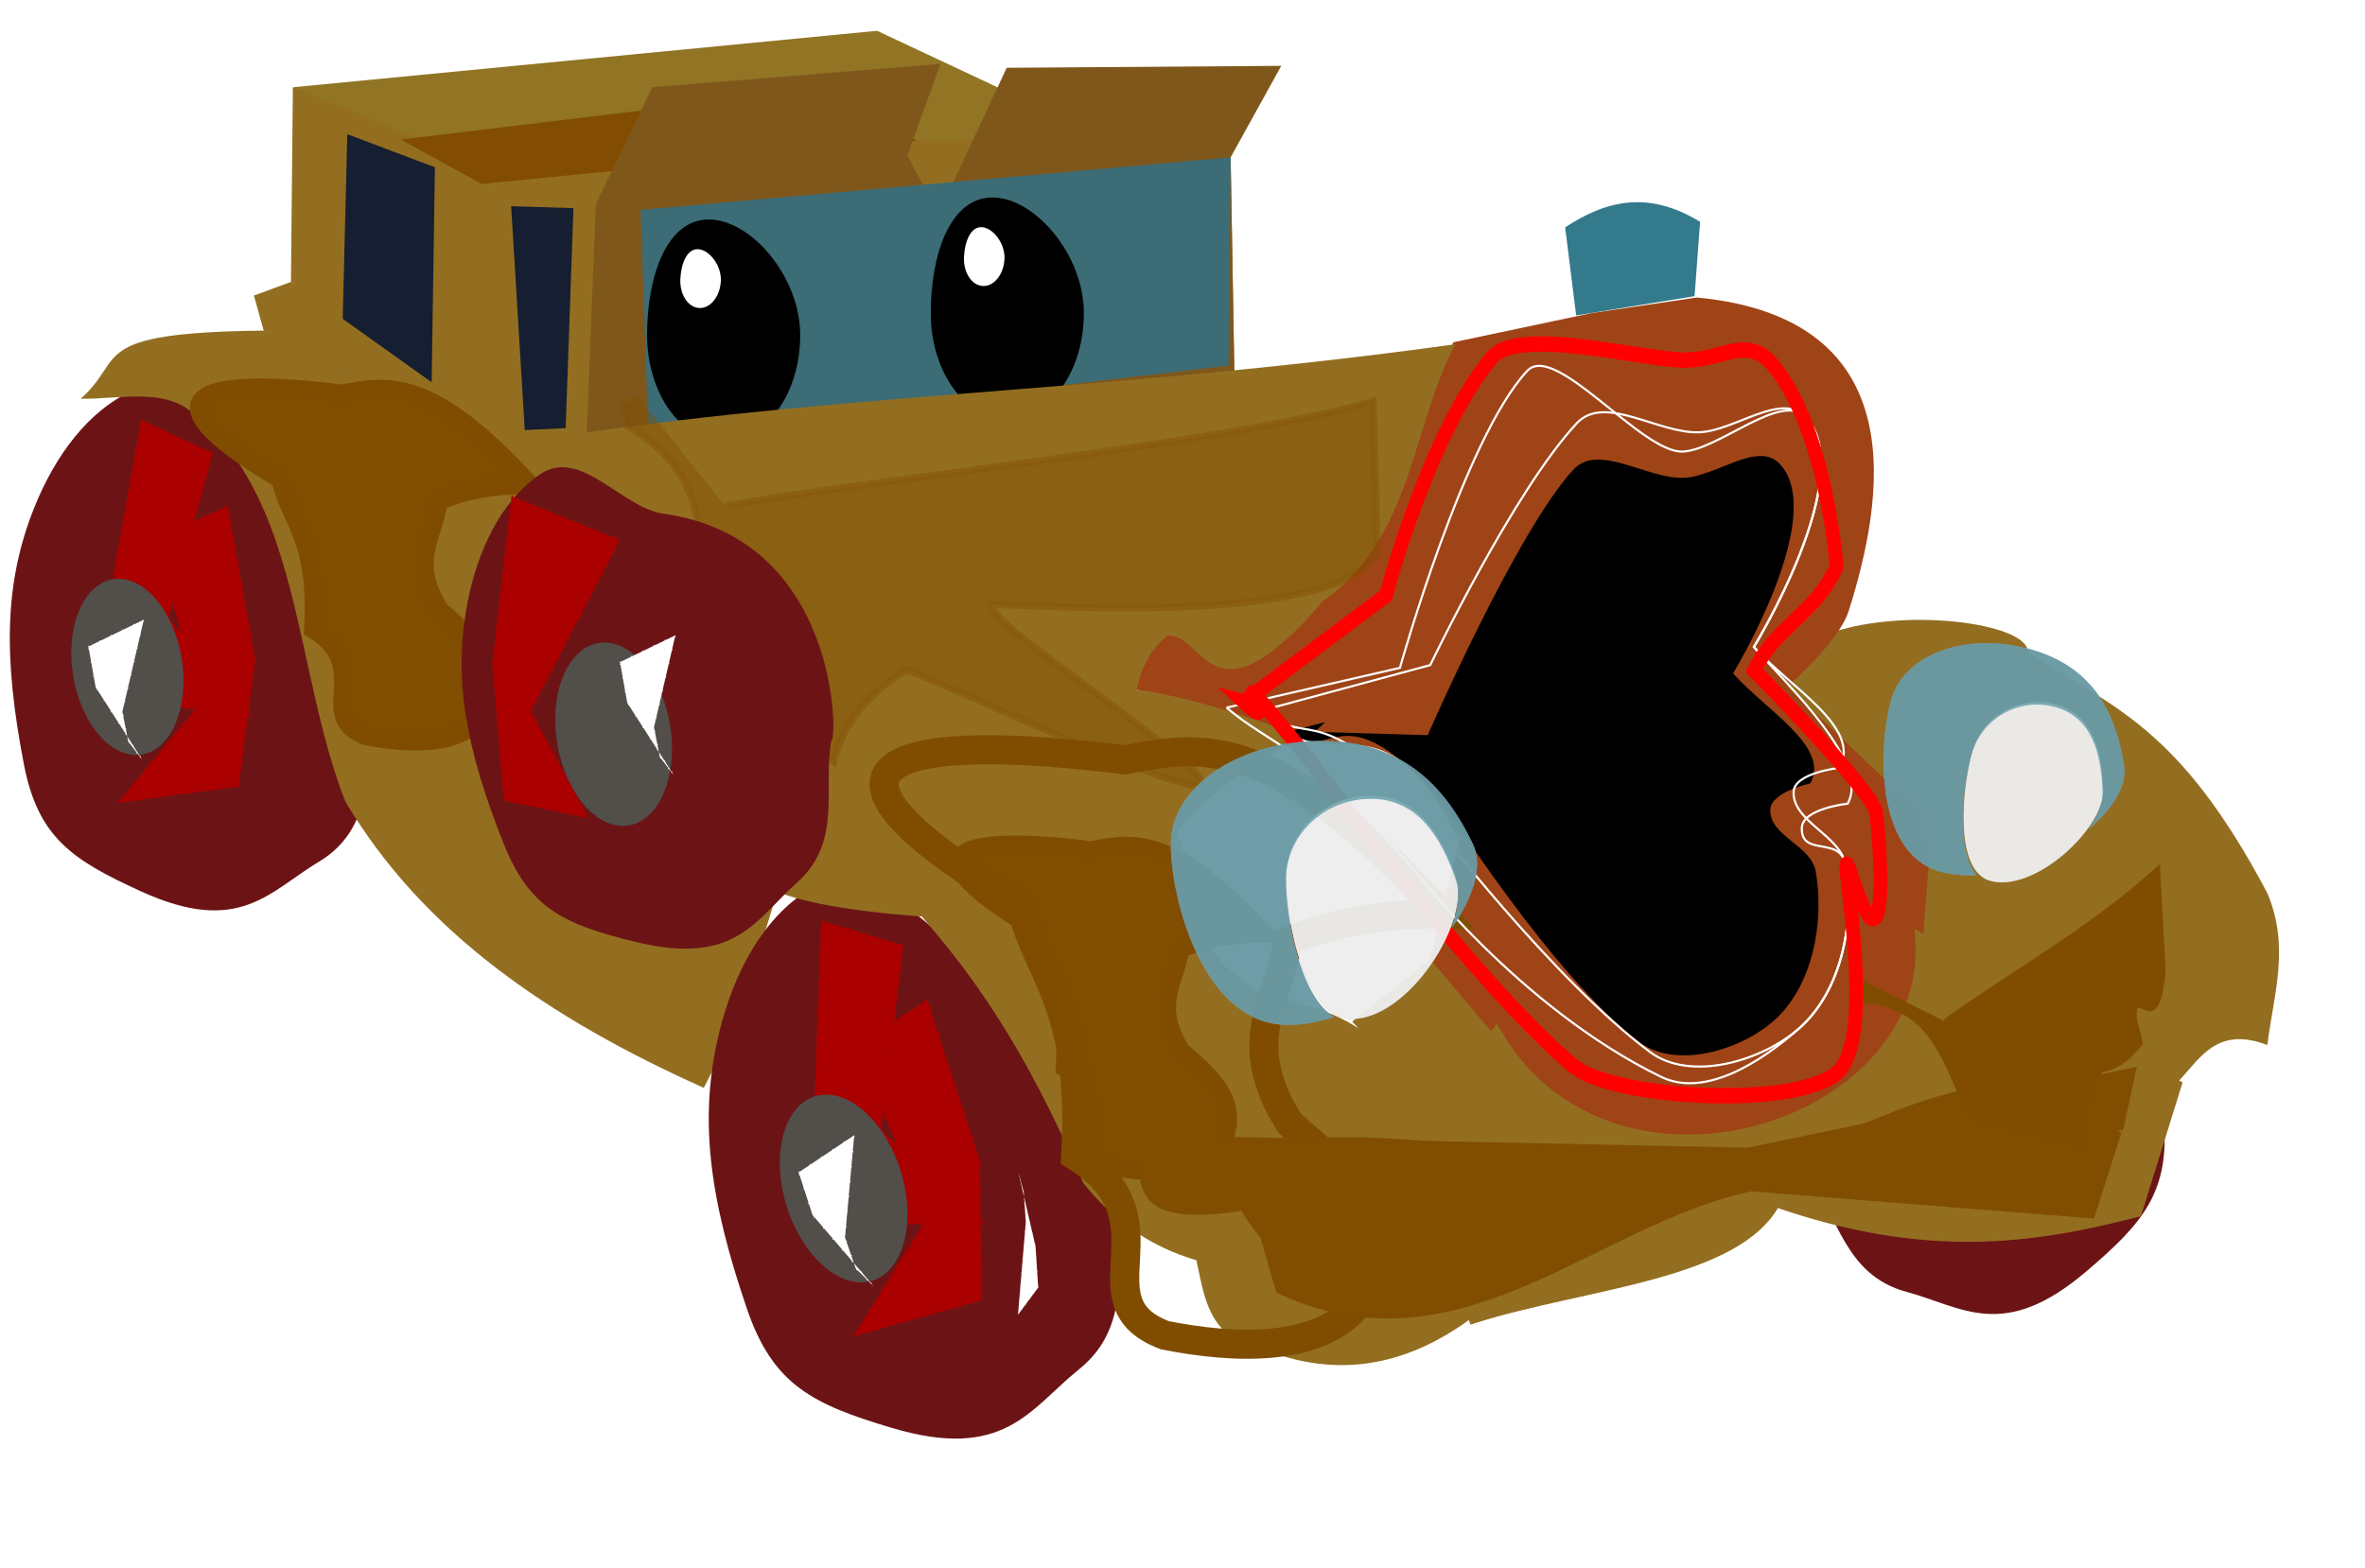 <?xml version="1.0" encoding="UTF-8" standalone="no"?>
<!-- Created with Inkscape (http://www.inkscape.org/) -->

<svg
   xmlns:dc="http://purl.org/dc/elements/1.1/"
   xmlns:cc="http://creativecommons.org/ns#"
   xmlns:rdf="http://www.w3.org/1999/02/22-rdf-syntax-ns#"
   xmlns:svg="http://www.w3.org/2000/svg"
   xmlns="http://www.w3.org/2000/svg"
   xmlns:sodipodi="http://sodipodi.sourceforge.net/DTD/sodipodi-0.dtd"
   xmlns:inkscape="http://www.inkscape.org/namespaces/inkscape"
   width="324.612mm"
   height="215.279mm"
   viewBox="0 0 324.612 215.279"
   version="1.1"
   id="svg8"
   sodipodi:docname="Isotta.svg"
   inkscape:version="0.92.1 15371">
  <defs
     id="defs2">
    <marker
       inkscape:isstock="true"
       style="overflow:visible"
       id="marker12606"
       refX="0"
       refY="0"
       orient="auto"
       inkscape:stockid="Arrow1Lstart">
      <path
         transform="matrix(0.8,0,0,0.8,10,0)"
         style="fill:#000000;fill-opacity:1;fill-rule:evenodd;stroke:#000000;stroke-width:1pt;stroke-opacity:1"
         d="M 0,0 5,-5 -12.5,0 5,5 Z"
         id="path12604"
         inkscape:connector-curvature="0" />
    </marker>
    <marker
       inkscape:stockid="Arrow1Lstart"
       orient="auto"
       refY="0"
       refX="0"
       id="marker12210"
       style="overflow:visible"
       inkscape:isstock="true"
       inkscape:collect="always">
      <path
         id="path12208"
         d="M 0,0 5,-5 -12.5,0 5,5 Z"
         style="fill:#000000;fill-opacity:1;fill-rule:evenodd;stroke:none;stroke-width:1pt;stroke-opacity:1"
         transform="matrix(0.8,0,0,0.8,10,0)"
         inkscape:connector-curvature="0" />
    </marker>
    <marker
       inkscape:stockid="Arrow1Lstart"
       orient="auto"
       refY="0"
       refX="0"
       id="marker12170"
       style="overflow:visible"
       inkscape:isstock="true">
      <path
         id="path12168"
         d="M 0,0 5,-5 -12.5,0 5,5 Z"
         style="fill:#480208;fill-opacity:1;fill-rule:evenodd;stroke:none;stroke-width:1pt;stroke-opacity:1"
         transform="matrix(0.8,0,0,0.8,10,0)"
         inkscape:connector-curvature="0" />
    </marker>
    <marker
       inkscape:stockid="Arrow1Lstart"
       orient="auto"
       refY="0"
       refX="0"
       id="marker12136"
       style="overflow:visible"
       inkscape:isstock="true">
      <path
         id="path12134"
         d="M 0,0 5,-5 -12.5,0 5,5 Z"
         style="fill:#480208;fill-opacity:1;fill-rule:evenodd;stroke:none;stroke-width:1pt;stroke-opacity:1"
         transform="matrix(0.8,0,0,0.8,10,0)"
         inkscape:connector-curvature="0" />
    </marker>
    <marker
       inkscape:stockid="Arrow1Lstart"
       orient="auto"
       refY="0"
       refX="0"
       id="marker12108"
       style="overflow:visible"
       inkscape:isstock="true">
      <path
         id="path12106"
         d="M 0,0 5,-5 -12.5,0 5,5 Z"
         style="fill:#480208;fill-opacity:1;fill-rule:evenodd;stroke:none;stroke-width:1pt;stroke-opacity:1"
         transform="matrix(0.8,0,0,0.8,10,0)"
         inkscape:connector-curvature="0" />
    </marker>
    <marker
       inkscape:stockid="Arrow1Lstart"
       orient="auto"
       refY="0"
       refX="0"
       id="marker12086"
       style="overflow:visible"
       inkscape:isstock="true">
      <path
         id="path12084"
         d="M 0,0 5,-5 -12.5,0 5,5 Z"
         style="fill:#480208;fill-opacity:1;fill-rule:evenodd;stroke:none;stroke-width:1pt;stroke-opacity:1"
         transform="matrix(0.8,0,0,0.8,10,0)"
         inkscape:connector-curvature="0" />
    </marker>
    <marker
       inkscape:stockid="Arrow1Lstart"
       orient="auto"
       refY="0"
       refX="0"
       id="Arrow1Lstart"
       style="overflow:visible"
       inkscape:isstock="true">
      <path
         id="path11808"
         d="M 0,0 5,-5 -12.5,0 5,5 Z"
         style="fill:#480208;fill-opacity:1;fill-rule:evenodd;stroke:none;stroke-width:1pt;stroke-opacity:1"
         transform="matrix(0.8,0,0,0.8,10,0)"
         inkscape:connector-curvature="0" />
    </marker>
    <filter
       inkscape:collect="always"
       style="color-interpolation-filters:sRGB"
       id="filter918"
       x="-0.087"
       width="1.173"
       y="-0.128"
       height="1.255">
      <feGaussianBlur
         inkscape:collect="always"
         stdDeviation="2.732"
         id="feGaussianBlur920" />
    </filter>
    <filter
       inkscape:collect="always"
       style="color-interpolation-filters:sRGB"
       id="filter940"
       x="-0.088"
       width="1.177"
       y="-0.078"
       height="1.156">
      <feGaussianBlur
         inkscape:collect="always"
         stdDeviation="2.818"
         id="feGaussianBlur942" />
    </filter>
    <filter
       inkscape:collect="always"
       style="color-interpolation-filters:sRGB"
       id="filter11733"
       x="-0.208"
       width="1.417"
       y="-0.235"
       height="1.469">
      <feGaussianBlur
         inkscape:collect="always"
         stdDeviation="7.853"
         id="feGaussianBlur11735" />
    </filter>
    <filter
       inkscape:collect="always"
       style="color-interpolation-filters:sRGB"
       id="filter11753"
       x="-0.247"
       width="1.493"
       y="-0.329"
       height="1.658">
      <feGaussianBlur
         inkscape:collect="always"
         stdDeviation="6.841"
         id="feGaussianBlur11755" />
    </filter>
    <filter
       inkscape:collect="always"
       style="color-interpolation-filters:sRGB"
       id="filter13850"
       x="-0.683"
       width="2.365"
       y="-0.316"
       height="1.632">
      <feGaussianBlur
         inkscape:collect="always"
         stdDeviation="5.375"
         id="feGaussianBlur13852" />
    </filter>
    <filter
       inkscape:collect="always"
       style="color-interpolation-filters:sRGB"
       id="filter13913"
       x="-0.068"
       width="1.136"
       y="-0.461"
       height="1.921">
      <feGaussianBlur
         inkscape:collect="always"
         stdDeviation="3.903"
         id="feGaussianBlur13915" />
    </filter>
    <filter
       inkscape:collect="always"
       style="color-interpolation-filters:sRGB"
       id="filter13933"
       x="-0.044"
       width="1.088"
       y="-0.238"
       height="1.475">
      <feGaussianBlur
         inkscape:collect="always"
         stdDeviation="2.171"
         id="feGaussianBlur13935" />
    </filter>
    <filter
       inkscape:collect="always"
       style="color-interpolation-filters:sRGB"
       id="filter14079"
       x="-0.066"
       width="1.132"
       y="-0.058"
       height="1.116">
      <feGaussianBlur
         inkscape:collect="always"
         stdDeviation="2.102"
         id="feGaussianBlur14081" />
    </filter>
    <filter
       inkscape:collect="always"
       style="color-interpolation-filters:sRGB"
       id="filter14111"
       x="-0.085"
       width="1.17"
       y="-0.075"
       height="1.15">
      <feGaussianBlur
         inkscape:collect="always"
         stdDeviation="2.709"
         id="feGaussianBlur14113" />
    </filter>
    <filter
       inkscape:collect="always"
       style="color-interpolation-filters:sRGB"
       id="filter14529"
       x="-0.136"
       width="1.273"
       y="-0.715"
       height="2.43">
      <feGaussianBlur
         inkscape:collect="always"
         stdDeviation="3.982"
         id="feGaussianBlur14531" />
    </filter>
  </defs>
  <sodipodi:namedview
     id="base"
     pagecolor="#ffffff"
     bordercolor="#666666"
     borderopacity="1.0"
     inkscape:pageopacity="0.0"
     inkscape:pageshadow="2"
     inkscape:zoom="0.3398256"
     inkscape:cx="613.43948"
     inkscape:cy="406.82633"
     inkscape:document-units="mm"
     inkscape:current-layer="layer1"
     showgrid="false"
     inkscape:snap-global="false"
     inkscape:window-width="1301"
     inkscape:window-height="744"
     inkscape:window-x="65"
     inkscape:window-y="24"
     inkscape:window-maximized="1"
     inkscape:lockguides="true"
     fit-margin-top="0"
     fit-margin-left="0"
     fit-margin-right="0"
     fit-margin-bottom="0"
     showborder="false" />
  <g
     inkscape:label="Layer 1"
     inkscape:groupmode="layer"
     id="layer1"
     transform="translate(312.579,-89.13)"
     sodipodi:insensitive="true">
    <g
       id="g15142"
       transform="translate(-22.483,-276.827)">
      <path
         style="fill:#936e20;fill-opacity:1;stroke:none;stroke-width:2;stroke-linecap:butt;stroke-linejoin:miter;stroke-miterlimit:4;stroke-dasharray:none;stroke-opacity:1"
         d="m -250.164,404.664 0.267,-26.727 29.4,9.354 -0.267,42.763 z"
         id="path10991"
         inkscape:connector-curvature="0" />
      <path
         style="fill:#917424;fill-opacity:1;stroke:none;stroke-width:2;stroke-linecap:butt;stroke-linejoin:miter;stroke-miterlimit:4;stroke-dasharray:none;stroke-opacity:1"
         d="m -249.897,377.937 v 0 l 80.181,-7.751 30.201,14.165 -80.983,5.586 z"
         id="path10993"
         inkscape:connector-curvature="0"
         sodipodi:nodetypes="cccccc" />
      <path
         style="fill:#936e20;fill-opacity:1;stroke:none;stroke-width:2;stroke-linecap:butt;stroke-linejoin:miter;stroke-miterlimit:4;stroke-dasharray:none;stroke-opacity:1"
         d="m -220.875,387.291 -0.267,42.763 100.493,-11.493 -0.535,-31.003 c -32.869,-4.423 -66.346,-1.554 -99.692,-0.267 z"
         id="path10995"
         inkscape:connector-curvature="0"
         sodipodi:nodetypes="ccccc" />
      <path
         inkscape:connector-curvature="0"
         id="path14495"
         d="m -234.663,385.199 10.691,5.88 59.334,-5.88 -8.018,-7.484 z"
         style="fill:#824d03;fill-opacity:1;stroke:#824d03;stroke-width:0.265px;stroke-linecap:butt;stroke-linejoin:miter;stroke-opacity:1;filter:url(#filter14529)" />
      <path
         style="fill:#7f571b;fill-opacity:1;stroke:none;stroke-width:2;stroke-linecap:butt;stroke-linejoin:miter;stroke-miterlimit:4;stroke-dasharray:none;stroke-opacity:1"
         d="m -209.65,427.649 1.336,-33.676 7.751,-16.036 39.556,-3.207 -4.544,12.562 2.405,4.544 3.742,-0.535 7.484,-16.036 37.685,-0.267 -6.949,12.562 0.535,31.003 z"
         id="path10997"
         inkscape:connector-curvature="0" />
      <path
         style="fill:#3c6c76;fill-opacity:1;stroke:none;stroke-width:2;stroke-linecap:butt;stroke-linejoin:miter;stroke-miterlimit:4;stroke-dasharray:none;stroke-opacity:1"
         d="m -202.166,394.775 80.983,-7.216 -0.267,28.598 -79.646,9.354 z"
         id="path10999"
         inkscape:connector-curvature="0" />
      <g
         id="g13977"
         transform="matrix(1.168,0,0,1.168,-18.974,-61.705)">
        <path
           sodipodi:nodetypes="sssss"
           inkscape:connector-curvature="0"
           id="path13973"
           d="m -138.088,405.545 c 0,6.885 -4.028,12.466 -8.997,12.466 -4.969,0 -8.997,-5.581 -8.997,-12.466 0,-6.885 2.273,-13.594 7.241,-13.594 4.969,0 10.752,6.709 10.752,13.594 z"
           style="opacity:1;fill:#000000;fill-opacity:1;stroke:none;stroke-width:2;stroke-miterlimit:4;stroke-dasharray:none;stroke-opacity:1" />
        <path
           style="opacity:1;fill:#ffffff;fill-opacity:1;stroke:none;stroke-width:2;stroke-miterlimit:4;stroke-dasharray:none;stroke-opacity:1"
           d="m -147.415,399.176 c -0.089,1.821 -1.227,3.245 -2.541,3.18 -1.314,-0.065 -2.307,-1.593 -2.218,-3.414 0.089,-1.821 0.777,-3.566 2.092,-3.501 1.314,0.065 2.757,1.914 2.667,3.735 z"
           id="path13975"
           inkscape:connector-curvature="0"
           sodipodi:nodetypes="sssss" />
      </g>
      <path
         sodipodi:nodetypes="cssssssc"
         inkscape:connector-curvature="0"
         id="path11015"
         d="m -237.672,465.158 c -2.457,6.511 -1.106,14.593 -8.632,19.101 -6.859,4.108 -10.93,10.257 -24.491,4.058 -9.428,-4.31 -14.089,-7.411 -16.02,-17.415 -2.821,-14.617 -2.733,-24.912 1.439,-35.298 2.797,-6.962 7.358,-13.34 13.687,-16.108 6.456,-2.823 12.549,4.265 16.397,8.906 8.578,10.344 17.674,37.168 17.619,36.757 z"
         style="fill:#6c1415;fill-opacity:1;stroke:none;stroke-width:2;stroke-linecap:butt;stroke-linejoin:miter;stroke-miterlimit:4;stroke-dasharray:none;stroke-opacity:1" />
      <path
         transform="matrix(-1,0,0,1,-472.114,-2.405)"
         style="fill:#aa0000;stroke:#aa0000;stroke-width:0.265;stroke-linecap:butt;stroke-linejoin:miter;stroke-miterlimit:4;stroke-dasharray:0.265, 3.175;stroke-dashoffset:0;stroke-opacity:1;filter:url(#filter13850)"
         d="m -213.262,437.783 9.827,4.536 -6.048,22.679 11.339,13.607 -16.631,-2.268 -2.268,-17.387 z"
         id="path13866"
         inkscape:connector-curvature="0" />
      <path
         style="fill:#aa0000;stroke:#aa0000;stroke-width:0.265;stroke-linecap:butt;stroke-linejoin:miter;stroke-miterlimit:4;stroke-dasharray:0.265, 3.175;stroke-dashoffset:0;stroke-opacity:1;filter:url(#filter13850)"
         d="m -270.725,423.617 9.827,4.536 -6.048,22.679 11.339,13.607 -16.631,-2.268 -2.268,-17.387 z"
         id="path13856"
         inkscape:connector-curvature="0" />
      <path
         style="fill:#936e20;fill-opacity:1;stroke:none;stroke-width:2;stroke-linecap:butt;stroke-linejoin:miter;stroke-miterlimit:4;stroke-dasharray:none;stroke-opacity:1"
         d="m -279.029,420.7 c 6.335,-5.495 0.554,-9.069 25.123,-9.354 24.366,7.097 35.406,23.801 27.613,49.361 l 42.412,29.216 c 0,0 -4.725,16.396 -9.622,25.391 -21.164,-9.494 -38.55,-21.392 -49.178,-39.289 -7.093,-17.9 -6.031,-42.067 -21.382,-53.721 -3.996,-3.034 -9.928,-1.518 -14.967,-1.604 z"
         id="path11017"
         inkscape:connector-curvature="0"
         sodipodi:nodetypes="ccccccac" />
      <path
         style="fill:#6c1415;fill-opacity:1;stroke:none;stroke-width:2;stroke-linecap:butt;stroke-linejoin:miter;stroke-miterlimit:4;stroke-dasharray:none;stroke-opacity:1"
         d="m -41.953,527.285 c 4.137,5.597 5.038,13.741 13.506,16.029 7.718,2.086 13.31,6.894 24.671,-2.763 7.899,-6.714 11.539,-10.967 10.673,-21.119 -1.265,-14.833 -4.152,-24.716 -10.995,-33.573 -4.587,-5.937 -10.712,-10.833 -17.556,-11.773 -6.98,-0.959 -10.914,7.52 -13.353,13.034 -5.438,12.289 -6.888,40.576 -6.947,40.165 z"
         id="path11019"
         inkscape:connector-curvature="0"
         sodipodi:nodetypes="cssssssc" />
      <path
         style="fill:#936e20;fill-opacity:1;stroke:none;stroke-width:2;stroke-linecap:butt;stroke-linejoin:miter;stroke-miterlimit:4;stroke-dasharray:none;stroke-opacity:1"
         d="m -11.76,455.445 c 11.6,7.738 20.602,9.952 32.874,33.141 3.157,7.475 0.821,14.035 1e-6,20.847 -7.388,-2.796 -9.449,2.397 -12.829,5.613 L -26.192,495.268 -35.814,477.094 c -33.827,-30.238 23.92,-28.986 24.054,-21.649 z"
         id="path11021"
         inkscape:connector-curvature="0"
         sodipodi:nodetypes="ccccccc" />
      <path
         style="fill:#9f4417;fill-opacity:1;stroke:none;stroke-width:2;stroke-linecap:butt;stroke-linejoin:miter;stroke-miterlimit:4;stroke-dasharray:none;stroke-opacity:1"
         d="m -90.604,412.949 18.976,-4.009 14.433,-2.138 c 30.275,2.873 25.54,28.131 20.847,43.03 -1.363,4.326 -8.423,10.378 -8.423,10.378 l 18.579,17.686 0.802,6.949 -0.802,10.424 c 0,0 0.164,16.331 -4.811,21.916 -5.828,6.542 -16.094,8.528 -24.856,8.553 -6.959,0.019 -14.019,-2.775 -19.778,-6.682 -7.741,-5.251 -18.174,-21.382 -18.174,-21.382 l 4.009,-16.303 c -9.246,-18.314 -15.281,-11.074 -21.382,-14.165 l -23.252,-6.682 c 0,0 3.149,-9.099 5.88,-7.484 2.452,1.45 7.141,9.506 18.976,-6.682 7.539,-10.312 18.976,-33.409 18.976,-33.409 z"
         id="path11023"
         inkscape:connector-curvature="0"
         sodipodi:nodetypes="cccsccccaaaccccssc" />
      <g
         id="g14540">
        <g
           id="g13883"
           transform="matrix(1.076,-0.15,0.15,1.076,147.303,-49.227)">
          <path
             style="fill:#6c1415;fill-opacity:1;stroke:none;stroke-width:2;stroke-linecap:butt;stroke-linejoin:miter;stroke-miterlimit:4;stroke-dasharray:none;stroke-opacity:1"
             d="m -331.751,494.023 c -2.457,6.511 -1.106,14.593 -8.632,19.101 -6.859,4.108 -10.93,10.257 -24.491,4.058 -9.428,-4.31 -14.089,-7.411 -16.02,-17.415 -2.821,-14.617 -2.733,-24.912 1.439,-35.298 2.797,-6.962 7.358,-13.34 13.687,-16.108 6.456,-2.823 12.549,4.265 16.397,8.906 8.578,10.344 17.674,37.168 17.619,36.757 z"
             id="path13868"
             inkscape:connector-curvature="0"
             sodipodi:nodetypes="cssssssc" />
          <path
             inkscape:connector-curvature="0"
             id="path13870"
             d="m -213.262,437.783 9.827,4.536 -6.048,22.679 11.339,13.607 -16.631,-2.268 -2.268,-17.387 z"
             style="fill:#aa0000;stroke:#aa0000;stroke-width:0.265;stroke-linecap:butt;stroke-linejoin:miter;stroke-miterlimit:4;stroke-dasharray:0.265, 3.175;stroke-dashoffset:0;stroke-opacity:1;filter:url(#filter13850)"
             transform="matrix(-1,0,0,1,-566.193,26.46)" />
          <path
             inkscape:connector-curvature="0"
             id="path13872"
             d="m -364.804,452.483 9.827,4.536 -6.048,22.679 11.339,13.607 -16.631,-2.268 -2.268,-17.387 z"
             style="fill:#aa0000;stroke:#aa0000;stroke-width:0.265;stroke-linecap:butt;stroke-linejoin:miter;stroke-miterlimit:4;stroke-dasharray:0.265, 3.175;stroke-dashoffset:0;stroke-opacity:1;filter:url(#filter13850)" />
          <ellipse
             style="opacity:1;fill:#524e4a;fill-opacity:1;stroke:none;stroke-width:2;stroke-miterlimit:4;stroke-dasharray:none;stroke-opacity:1"
             id="ellipse13874"
             cx="-440.907"
             cy="420.283"
             rx="7.539"
             ry="12.198"
             transform="rotate(-9.359)" />
          <path
             inkscape:connector-curvature="0"
             id="path13876"
             d="m -222.018,450.275 15.643,-6.621 -6.048,22.679 1.647,7.319 4.045,4.629 -13.252,-17.995 z"
             style="fill:#ffffff;stroke:#ffffff;stroke-width:0.265;stroke-linecap:butt;stroke-linejoin:miter;stroke-miterlimit:4;stroke-dasharray:0.265, 3.175;stroke-dashoffset:0;stroke-opacity:1;filter:url(#filter13850)"
             transform="matrix(0.486,0,0,0.557,-264.139,232.789)"
             sodipodi:nodetypes="ccccccc" />
        </g>
        <path
           inkscape:connector-curvature="0"
           id="path13854"
           d="m -222.018,450.275 15.643,-6.621 -6.048,22.679 1.647,7.319 4.045,4.629 -13.252,-17.995 z"
           style="fill:#ffffff;stroke:#ffffff;stroke-width:0.265;stroke-linecap:butt;stroke-linejoin:miter;stroke-miterlimit:4;stroke-dasharray:0.265, 3.175;stroke-dashoffset:0;stroke-opacity:1;filter:url(#filter13850)"
           transform="matrix(-0.177,0,0,-0.563,-186.895,796.242)"
           sodipodi:nodetypes="ccccccc" />
      </g>
      <path
         style="fill:#936e20;fill-opacity:1;stroke:none;stroke-width:2;stroke-linecap:butt;stroke-linejoin:miter;stroke-miterlimit:4;stroke-dasharray:none;stroke-opacity:1"
         d="m -163.569,491.794 c 6.871,8.014 13.907,17.357 22.183,36.616 7.999,10.072 19.091,13.076 32.072,11.76 9.156,-2.487 10.203,-11.608 11.76,-20.312 0.066,-12.918 -9.866,-15.125 -19.511,-17.64 -11.749,-7.038 -8.775,-15.145 -11.493,-22.183 4.667,-5.4 10.568,-9.566 17.373,-12.829 -31.924,-12.413 -40.092,-5.96 -48.376,0.401 -28.488,10.02 -44.492,21.171 -4.009,24.188 z"
         id="path11025"
         inkscape:connector-curvature="0"
         sodipodi:nodetypes="ccccccccc" />
      <path
         sodipodi:nodetypes="ccccccccc"
         inkscape:connector-curvature="0"
         id="path13917"
         d="m -155.016,498.77 c 6.871,8.014 13.907,8.27 22.183,27.529 16.552,1.519 8.934,17.887 21.916,16.571 9.156,-2.487 20.359,-7.332 21.916,-16.036 0.066,-12.918 -9.866,-15.125 -19.511,-17.64 -11.749,-7.038 -8.775,-15.145 -11.493,-22.183 4.667,-5.4 10.568,-9.566 17.373,-12.829 -31.924,-12.413 -40.092,-5.96 -48.376,0.401 -28.488,10.02 -44.492,21.171 -4.009,24.188 z"
         style="fill:#804d01;fill-opacity:1;stroke:#804d00;stroke-width:4;stroke-linecap:butt;stroke-linejoin:miter;stroke-miterlimit:4;stroke-dasharray:none;stroke-dashoffset:0;stroke-opacity:1;filter:url(#filter11733)"
         transform="matrix(0.495,0.247,-0.247,0.495,51.662,284.938)" />
      <path
         style="fill:#000000;fill-opacity:1;stroke:none;stroke-width:2;stroke-linecap:butt;stroke-linejoin:miter;stroke-miterlimit:4;stroke-dasharray:none;stroke-opacity:1;marker-start:url(#marker12210)"
         d="m -113.067,466.338 18.931,0.556 c 0,0 12.208,-28.035 20,-36.464 3.431,-3.711 10.068,1.303 15.119,1.134 4.452,-0.149 10.205,-5.16 13.229,-1.89 6.662,7.204 -6.426,28.726 -6.426,28.726 4.404,5.04 13.417,10.079 10.583,15.119 0,0 -5.41,1.172 -5.481,3.591 -0.108,3.704 5.6,4.854 6.237,8.504 1.213,6.956 -0.412,15.697 -5.67,20.411 -4.658,4.175 -13.515,6.775 -18.521,3.024 -11.864,-8.89 -27.214,-33.262 -27.214,-33.262 -14.213,-15.803 -14.791,-4.411 -20.789,-9.449 z"
         id="path11027"
         inkscape:connector-curvature="0"
         sodipodi:nodetypes="ccsssccsssscc" />
      <path
         style="fill:#936e20;fill-opacity:1;stroke:none;stroke-width:2;stroke-linecap:butt;stroke-linejoin:miter;stroke-miterlimit:4;stroke-dasharray:none;stroke-opacity:1"
         d="m -127.064,535.321 c 2.283,4.083 0.93,13.73 8.931,15.272 10.892,4.914 21.002,3.19 30.469,-4.009 l -4.009,-19.511 6.949,-18.709 -9.087,-10.691 -10.691,8.553 c 9.567,9.543 9.309,37.644 -22.561,29.094 z"
         id="path11029"
         inkscape:connector-curvature="0"
         sodipodi:nodetypes="cccccccc" />
      <path
         style="fill:#936e20;fill-opacity:1;stroke:#936e20;stroke-width:2;stroke-linecap:butt;stroke-linejoin:miter;stroke-miterlimit:4;stroke-dasharray:none;stroke-opacity:1"
         d="m -87.664,546.584 c 14.887,-4.686 36.177,-5.88 41.122,-15.99 20.867,7.359 35.605,5.086 49.515,1.512 l 5.313,-17.06 -34.478,-19.778 c 1.378,25.745 -42.394,39.786 -58.532,13.096 l -11.225,16.571 z"
         id="path11031"
         inkscape:connector-curvature="0"
         sodipodi:nodetypes="cccccccc" />
      <path
         style="fill:#337a8d;fill-opacity:1;stroke:none;stroke-width:2;stroke-linecap:butt;stroke-linejoin:miter;stroke-miterlimit:4;stroke-dasharray:none;stroke-opacity:1"
         d="m -73.757,409.264 -1.512,-12.095 c 5.361,-3.502 11.159,-5.256 18.521,-0.756 l -0.756,10.205 z"
         id="path11033"
         inkscape:connector-curvature="0"
         sodipodi:nodetypes="ccccc" />
      <path
         style="fill:none;stroke:none;stroke-width:2.008;stroke-linecap:butt;stroke-linejoin:miter;stroke-miterlimit:4;stroke-dasharray:none;stroke-opacity:1;filter:url(#filter918)"
         d="M -69.58,144.32 -40.526,102.192 C -22.975,86.343 -3.681,91.262 6.137,114.08"
         id="path11035"
         inkscape:connector-curvature="0"
         sodipodi:nodetypes="ccc"
         transform="matrix(0.991,0,0,1.001,-43.435,324.562)" />
      <path
         sodipodi:nodetypes="ccsssccsssscc"
         inkscape:connector-curvature="0"
         id="path11037"
         d="m -74.298,139.198 21.931,-5.981 c 0,0 10.919,-23.008 19.14,-31.899 3.619,-3.915 10.621,1.375 15.95,1.196 4.697,-0.157 10.765,-5.444 13.956,-1.994 7.028,7.6 -6.779,30.304 -6.779,30.304 4.646,5.317 14.154,10.633 11.165,15.95 0,0 -5.907,0.638 -5.981,3.19 -0.114,3.907 6.107,5.719 6.779,9.57 1.28,7.338 -0.434,16.56 -5.981,21.532 -4.914,4.405 -14.257,7.147 -19.538,3.19 -12.515,-9.378 -28.709,-30.703 -28.709,-30.703 -14.994,-16.672 -15.603,-9.039 -21.931,-14.355 z"
         style="fill:none;fill-opacity:1;stroke:none;stroke-width:1.992;stroke-linecap:butt;stroke-linejoin:miter;stroke-miterlimit:4;stroke-dasharray:none;stroke-opacity:1;filter:url(#filter940)"
         transform="matrix(1.009,0,0,0.999,-39.813,323.293)" />
      <ellipse
         transform="rotate(-9.359)"
         ry="12.198"
         rx="7.539"
         cy="407.101"
         cx="-343.386"
         id="ellipse11085"
         style="opacity:1;fill:#524e4a;fill-opacity:1;stroke:none;stroke-width:2;stroke-miterlimit:4;stroke-dasharray:none;stroke-opacity:1" />
      <path
         style="fill:#161e31;fill-opacity:1;stroke:none;stroke-width:2;stroke-linecap:butt;stroke-linejoin:miter;stroke-miterlimit:4;stroke-dasharray:none;stroke-opacity:1"
         d="m -242.427,384.381 12.027,4.544 -0.535,35.012 -12.294,-7.216 z"
         id="path11087"
         inkscape:connector-curvature="0" />
      <path
         style="fill:#161e31;fill-opacity:1;stroke:none;stroke-width:2;stroke-linecap:butt;stroke-linejoin:miter;stroke-miterlimit:4;stroke-dasharray:none;stroke-opacity:1"
         d="m -219.939,394.27 8.553,0.267 -1.069,30.201 -5.613,0.267 z"
         id="path11089"
         inkscape:connector-curvature="0" />
      <g
         transform="matrix(1.168,0,0,1.168,19.958,-64.729)"
         id="g15064">
        <path
           style="opacity:1;fill:#000000;fill-opacity:1;stroke:none;stroke-width:2;stroke-miterlimit:4;stroke-dasharray:none;stroke-opacity:1"
           d="m -138.088,405.545 c 0,6.885 -4.028,12.466 -8.997,12.466 -4.969,0 -8.997,-5.581 -8.997,-12.466 0,-6.885 2.273,-13.594 7.241,-13.594 4.969,0 10.752,6.709 10.752,13.594 z"
           id="path15060"
           inkscape:connector-curvature="0"
           sodipodi:nodetypes="sssss" />
        <path
           sodipodi:nodetypes="sssss"
           inkscape:connector-curvature="0"
           id="path15062"
           d="m -147.415,399.176 c -0.089,1.821 -1.227,3.245 -2.541,3.18 -1.314,-0.065 -2.307,-1.593 -2.218,-3.414 0.089,-1.821 0.777,-3.566 2.092,-3.501 1.314,0.065 2.757,1.914 2.667,3.735 z"
           style="opacity:1;fill:#ffffff;fill-opacity:1;stroke:none;stroke-width:2;stroke-miterlimit:4;stroke-dasharray:none;stroke-opacity:1" />
      </g>
      <path
         style="fill:#936e20;fill-opacity:1;stroke:none;stroke-width:2;stroke-linecap:butt;stroke-linejoin:miter;stroke-miterlimit:4;stroke-dasharray:none;stroke-opacity:1"
         d="m -250.164,404.664 -5.078,1.871 1.336,4.811 c 30.43,12.211 24.683,29.768 24.589,52.385 l 45.436,26.192 c 3.73,-9.969 13.053,-16.379 24.589,-21.382 9.306,1.862 16.573,-0.351 23.787,-2.673 1.946,-5.562 1.208,-8.895 5.613,-12.628 5.08,-0.551 5.905,13.344 21.382,-4.744 12.323,-8.684 12.168,-24.069 18.174,-35.28 -49.474,6.897 -88.568,6.706 -130.05,13.814 v -1.134"
         id="path11091"
         inkscape:connector-curvature="0"
         sodipodi:nodetypes="cccccccccccc" />
      <path
         style="opacity:0.654;fill:#804d00;fill-opacity:1;stroke:#804d00;stroke-width:0.972;stroke-linecap:butt;stroke-linejoin:miter;stroke-miterlimit:4;stroke-dasharray:none;stroke-opacity:1;filter:url(#filter11753)"
         d="m -202.412,420.574 -2.049,1.095 0.539,2.815 c 12.28,7.144 9.961,17.417 9.923,30.65 l 18.336,15.325 c 1.505,-5.833 5.268,-9.583 9.923,-12.51 3.755,1.09 37.683,17.182 40.594,15.823 0.785,-3.254 -30.506,-22.591 -28.729,-24.776 2.05,-0.322 46.553,3.533 52.799,-7.051 l -0.55,-20.903 c -18.511,5.617 -71.376,11.104 -88.922,14.387 v 0"
         id="path11558"
         inkscape:connector-curvature="0"
         sodipodi:nodetypes="cccccccccccc" />
      <path
         sodipodi:nodetypes="ccccccccc"
         inkscape:connector-curvature="0"
         id="path13919"
         d="m -155.016,498.77 c 6.871,8.014 13.907,8.27 22.183,27.529 16.552,1.519 8.934,17.887 21.916,16.571 9.156,-2.487 20.359,-7.332 21.916,-16.036 0.066,-12.918 -9.866,-15.125 -19.511,-17.64 -11.749,-7.038 -8.775,-15.145 -11.493,-22.183 4.667,-5.4 10.568,-9.566 17.373,-12.829 -31.924,-12.413 -40.092,-5.96 -48.376,0.401 -28.488,10.02 -44.492,21.171 -4.009,24.188 z"
         style="fill:#804d01;fill-opacity:1;stroke:#804d00;stroke-width:4;stroke-linecap:butt;stroke-linejoin:miter;stroke-miterlimit:4;stroke-dasharray:none;stroke-dashoffset:0;stroke-opacity:1;filter:url(#filter11733)"
         transform="matrix(0.534,0.266,-0.266,0.534,-36.242,206.689)" />
      <g
         transform="matrix(0.772,0,0,0.772,-359.798,44.873)"
         id="g11619">
        <path
           sodipodi:nodetypes="cssssssc"
           inkscape:connector-curvature="0"
           id="path11480"
           d="m 238.064,547.707 c -1.469,8.456 2.037,17.932 -6.036,25.134 -7.357,6.563 -10.866,14.954 -28.726,10.583 -12.417,-3.038 -18.781,-5.717 -23.435,-17.387 -6.8,-17.052 -9.076,-29.543 -6.426,-43.089 1.777,-9.08 5.825,-17.862 12.851,-22.679 7.166,-4.913 14.558,5.974 21.923,6.993 31.396,4.341 31.049,40.584 29.848,40.445 z"
           style="fill:#6c1415;fill-opacity:1;stroke:none;stroke-width:2;stroke-linecap:butt;stroke-linejoin:miter;stroke-miterlimit:4;stroke-dasharray:none;stroke-opacity:1" />
        <ellipse
           transform="rotate(-9.359)"
           ry="16.433"
           rx="10.156"
           cy="571.641"
           cx="107.861"
           id="ellipse11550"
           style="opacity:1;fill:#524e4a;fill-opacity:1;stroke:none;stroke-width:2;stroke-miterlimit:4;stroke-dasharray:none;stroke-opacity:1" />
      </g>
      <path
         sodipodi:nodetypes="ccccccc"
         transform="matrix(0.698,0,0,1.083,-68.416,-37.708)"
         inkscape:connector-curvature="0"
         id="path13804"
         d="m -217.004,435.645 21.318,5.523 -17.539,21.691 11.339,13.607 -16.631,-2.268 -2.268,-17.387 z"
         style="fill:#aa0000;stroke:#aa0000;stroke-width:0.265;stroke-linecap:butt;stroke-linejoin:miter;stroke-miterlimit:4;stroke-dasharray:0.265, 3.175;stroke-dashoffset:0;stroke-opacity:1;filter:url(#filter13850)" />
      <path
         transform="rotate(26.455,-134.203,505.032)"
         style="fill:none;fill-opacity:1;stroke:#804d00;stroke-width:4;stroke-linecap:butt;stroke-linejoin:miter;stroke-miterlimit:4;stroke-dasharray:none;stroke-dashoffset:0;stroke-opacity:1;filter:url(#filter11733)"
         d="m -155.016,498.77 c 6.871,8.014 13.907,8.27 22.183,27.529 16.552,1.519 8.934,17.887 21.916,16.571 9.156,-2.487 20.359,-7.332 21.916,-16.036 0.066,-12.918 -9.866,-15.125 -19.511,-17.64 -11.749,-7.038 -8.775,-15.145 -11.493,-22.183 4.667,-5.4 10.568,-9.566 17.373,-12.829 -31.924,-12.413 -40.092,-5.96 -48.376,0.401 -28.488,10.02 -44.492,21.171 -4.009,24.188 z"
         id="path11492"
         inkscape:connector-curvature="0"
         sodipodi:nodetypes="ccccccccc" />
      <path
         sodipodi:nodetypes="ccccccc"
         transform="matrix(0.486,0,0,0.557,-170.06,203.923)"
         style="fill:#ffffff;stroke:#ffffff;stroke-width:0.265;stroke-linecap:butt;stroke-linejoin:miter;stroke-miterlimit:4;stroke-dasharray:0.265, 3.175;stroke-dashoffset:0;stroke-opacity:1;filter:url(#filter13850)"
         d="m -222.018,450.275 15.643,-6.621 -6.048,22.679 1.647,7.319 4.045,4.629 -13.252,-17.995 z"
         id="path13864"
         inkscape:connector-curvature="0" />
      <path
         inkscape:connector-curvature="0"
         id="path13858"
         d="m -222.018,450.275 15.643,-6.621 -6.048,22.679 1.647,7.319 4.045,4.629 -13.252,-17.995 z"
         style="fill:#ffffff;stroke:#ffffff;stroke-width:0.265;stroke-linecap:butt;stroke-linejoin:miter;stroke-miterlimit:4;stroke-dasharray:0.265, 3.175;stroke-dashoffset:0;stroke-opacity:1;filter:url(#filter13850)"
         transform="matrix(0.486,0,0,0.557,-97.095,206.062)"
         sodipodi:nodetypes="ccccccc" />
      <path
         sodipodi:nodetypes="ccccccc"
         inkscape:connector-curvature="0"
         id="path13885"
         d="m -117.064,535.939 c -20.84,-25.298 44.52,-7.496 66.817,-11.225 17.105,-1.069 32.532,-18.927 51.316,-3.207 l -3.742,11.76 -47.039,-3.742 c -21.738,4.633 -40.18,25.743 -65.214,13.898 z"
         style="fill:#814e01;fill-opacity:1;stroke:none;stroke-width:0.265px;stroke-linecap:butt;stroke-linejoin:miter;stroke-opacity:1;filter:url(#filter13933)" />
      <path
         style="fill:#814e01;fill-opacity:1;stroke:none;stroke-width:0.187px;stroke-linecap:butt;stroke-linejoin:miter;stroke-opacity:1;filter:url(#filter13913)"
         d="m -134.169,521.78 83.949,1.747 53.427,-11.108 -1.875,8.657 -50.98,4.68 -69.935,6.441 c -17.268,2.731 -13.375,-5.119 -14.587,-10.417 z"
         id="path13887"
         inkscape:connector-curvature="0"
         sodipodi:nodetypes="ccccccc" />
      <path
         transform="matrix(0.608,-0.283,0.283,0.608,-142.4,196.897)"
         sodipodi:nodetypes="cccccccccccc"
         inkscape:connector-curvature="0"
         id="path13939"
         d="m -45.257,478.304 -2.049,1.095 0.539,2.815 c 12.28,7.144 9.961,17.417 9.923,30.65 l 18.336,15.325 c 1.505,-5.833 5.268,-9.583 9.923,-12.51 3.755,1.09 6.688,-0.205 9.6,-1.564 0.785,-3.254 0.488,-5.204 2.265,-7.389 2.05,-0.322 1.952,6.557 8.197,-4.027 l 7.766,-19.391 c -18.511,5.617 -35.091,6.568 -52.636,9.852 v 0"
         style="opacity:1;fill:#804d00;fill-opacity:1;stroke:#804d00;stroke-width:0.972;stroke-linecap:butt;stroke-linejoin:miter;stroke-miterlimit:4;stroke-dasharray:none;stroke-opacity:1;filter:url(#filter11753)" />
      <path
         transform="matrix(1.051,0,0,1.041,-38.748,318.593)"
         style="fill:none;fill-opacity:1;stroke:#ffffff;stroke-width:0.279px;stroke-linecap:butt;stroke-linejoin:miter;stroke-opacity:1;filter:url(#filter14079)"
         d="m -74.298,139.198 21.931,-5.981 c 0,0 10.919,-23.008 19.14,-31.899 3.619,-3.915 10.621,1.375 15.95,1.196 4.697,-0.157 10.765,-5.444 13.956,-1.994 7.028,7.6 -6.779,30.304 -6.779,30.304 4.646,5.317 14.154,10.633 11.165,15.95 0,0 -5.907,0.638 -5.981,3.19 -0.114,3.907 6.107,5.719 6.779,9.57 1.28,7.338 -0.434,16.56 -5.981,21.532 -4.914,4.405 -14.257,7.147 -19.538,3.19 -12.515,-9.378 -28.709,-30.703 -28.709,-30.703 -14.994,-16.672 -15.603,-9.039 -21.931,-14.355 z"
         id="path922"
         inkscape:connector-curvature="0"
         sodipodi:nodetypes="ccsssccsssscc" />
      <path
         sodipodi:nodetypes="ccsssccsssscc"
         inkscape:connector-curvature="0"
         id="path14083"
         d="m -78.975,138.835 22.65,-5.255 c 0,0 8.401,-30.273 16.621,-39.165 3.619,-3.915 14.938,10.82 20.267,10.641 4.697,-0.157 12.924,-7.987 16.114,-4.537 7.028,7.6 -6.779,30.304 -6.779,30.304 4.646,5.317 15.233,15.355 12.244,20.672 0,0 -5.907,0.638 -5.981,3.19 -0.114,3.907 5.028,0.996 5.699,4.847 1.28,7.338 -0.434,16.56 -5.981,21.532 -4.914,4.405 -12.321,9.294 -18.099,6.459 -18.596,-9.123 -32.667,-27.797 -32.667,-27.797 -14.994,-16.672 -17.762,-15.578 -24.089,-20.893 z"
         style="fill:none;fill-opacity:1;stroke:#ffffff;stroke-width:0.279px;stroke-linecap:butt;stroke-linejoin:miter;stroke-opacity:1;filter:url(#filter14079)"
         transform="matrix(1.051,0,0,1.041,-38.748,318.593)" />
      <path
         transform="matrix(1.052,0,0,1.176,-40.234,294.837)"
         style="fill:none;fill-opacity:1;stroke:#ff0000;stroke-width:1.798;stroke-linecap:butt;stroke-linejoin:miter;stroke-miterlimit:4;stroke-dasharray:none;stroke-opacity:1;filter:url(#filter14111)"
         d="m -75.196,142.411 18.518,-12.407 c 0,0 5.531,-18.831 13.751,-27.723 3.619,-3.915 20.32,0.411 25.648,0.232 4.697,-0.157 7.892,-2.874 11.082,0.577 7.028,7.6 8.308,23.558 8.308,23.558 -2.897,5.638 -7.758,6.778 -10.747,12.094 0,0 15.606,14.147 15.931,16.684 0.91,7.114 1.156,19.295 -3.279,7.16 -2.58,-7.059 3.876,18.006 -1.671,22.978 -4.914,4.405 -29.344,3.292 -34.625,-0.665 -12.515,-9.378 -34.098,-35.362 -34.098,-35.362 -14.994,-16.672 -2.492,-1.81 -8.82,-7.126 z"
         id="path14085"
         inkscape:connector-curvature="0"
         sodipodi:nodetypes="ccsssccsssscc" />
      <g
         id="g11059"
         transform="matrix(1.212,0,0,1.157,51.626,135.84)"
         style="stroke:none;stroke-width:1.728;stroke-miterlimit:4;stroke-dasharray:none">
        <g
           transform="translate(-0.756,0.378)"
           style="stroke:none;stroke-width:1.728;stroke-miterlimit:4;stroke-dasharray:none"
           id="g11051">
          <g
             transform="matrix(0.96,0,0,0.96,-67.702,147.891)"
             id="g11043"
             style="fill:#2d2d2d;stroke:none;stroke-width:1.801;stroke-miterlimit:4;stroke-dasharray:none">
            <path
               style="opacity:0.655;fill:#2d2d2d;fill-opacity:1;stroke:none;stroke-width:1.801;stroke-miterlimit:4;stroke-dasharray:none;stroke-opacity:1"
               d="m -50.649,161.118 c 1.809,5.532 -5.565,17.576 -12.284,17.576 -5.532,0 -7.749,-12.044 -7.749,-17.576 -10e-7,-5.532 4.484,-10.016 10.016,-10.016 5.532,0 8.297,4.758 10.016,10.016 z"
               id="path11039"
               inkscape:connector-curvature="0"
               sodipodi:nodetypes="sssss" />
            <path
               style="opacity:0.655;fill:#2d2d2d;fill-opacity:1;stroke:none;stroke-width:1.801;stroke-miterlimit:4;stroke-dasharray:none;stroke-opacity:1"
               d="m -66.448,144.321 c -9.841,0 -17.82,5.705 -17.82,12.743 0,7.038 3.943,22.361 13.785,22.361 1.817,0 3.66,-0.356 5.469,-0.981 -4.014,-2.539 -5.668,-12.172 -5.668,-16.95 0,-5.532 4.485,-10.016 10.016,-10.016 5.532,0 8.297,4.758 10.016,10.016 0.523,1.599 0.275,3.744 -0.5,5.983 2.581,-3.802 3.752,-7.716 2.519,-10.414 -3.058,-6.69 -7.978,-12.743 -17.819,-12.743 z"
               id="path11041"
               inkscape:connector-curvature="0" />
          </g>
          <g
             style="fill:#ffffff;stroke:none;stroke-width:1.801;stroke-miterlimit:4;stroke-dasharray:none"
             id="g11049"
             transform="matrix(0.96,0,0,0.96,-67.702,147.891)">
            <path
               sodipodi:nodetypes="sssss"
               inkscape:connector-curvature="0"
               id="path11045"
               d="m -50.649,161.118 c 1.809,5.532 -5.565,17.576 -12.284,17.576 -5.532,0 -7.749,-12.044 -7.749,-17.576 -10e-7,-5.532 4.484,-10.016 10.016,-10.016 5.532,0 8.297,4.758 10.016,10.016 z"
               style="opacity:0.655;fill:#ffffff;fill-opacity:1;stroke:none;stroke-width:1.801;stroke-miterlimit:4;stroke-dasharray:none;stroke-opacity:1" />
            <path
               inkscape:connector-curvature="0"
               id="path11047"
               d="m -66.448,144.321 c -9.841,0 -17.82,5.705 -17.82,12.743 0,7.038 3.943,22.361 13.785,22.361 1.817,0 3.66,-0.356 5.469,-0.981 -4.014,-2.539 -5.668,-12.172 -5.668,-16.95 0,-5.532 4.485,-10.016 10.016,-10.016 5.532,0 8.297,4.758 10.016,10.016 0.523,1.599 0.275,3.744 -0.5,5.983 2.581,-3.802 3.752,-7.716 2.519,-10.414 -3.058,-6.69 -7.978,-12.743 -17.819,-12.743 z"
               style="opacity:0.655;fill:#ffffff;fill-opacity:1;stroke:none;stroke-width:1.801;stroke-miterlimit:4;stroke-dasharray:none;stroke-opacity:1" />
          </g>
        </g>
        <g
           style="stroke:none;stroke-width:1.801;stroke-miterlimit:4;stroke-dasharray:none"
           transform="matrix(0.96,0,0,0.96,-68.458,148.269)"
           id="g11057">
          <path
             style="opacity:0.655;fill:#ffffff;fill-opacity:1;stroke:none;stroke-width:1.801;stroke-miterlimit:4;stroke-dasharray:none;stroke-opacity:1"
             d="m -50.649,161.118 c 1.809,5.532 -5.565,17.576 -12.284,17.576 -5.532,0 -7.749,-12.044 -7.749,-17.576 -10e-7,-5.532 4.484,-10.016 10.016,-10.016 5.532,0 8.297,4.758 10.016,10.016 z"
             id="path11053"
             inkscape:connector-curvature="0"
             sodipodi:nodetypes="sssss" />
          <path
             style="opacity:0.655;fill:#3d8493;fill-opacity:1;stroke:none;stroke-width:1.801;stroke-miterlimit:4;stroke-dasharray:none;stroke-opacity:1"
             d="m -66.448,144.321 c -9.841,0 -17.82,5.705 -17.82,12.743 0,7.038 3.943,22.361 13.785,22.361 1.817,0 3.66,-0.356 5.469,-0.981 -4.014,-2.539 -5.668,-12.172 -5.668,-16.95 0,-5.532 4.485,-10.016 10.016,-10.016 5.532,0 8.297,4.758 10.016,10.016 0.523,1.599 0.275,3.744 -0.5,5.983 2.581,-3.802 3.752,-7.716 2.519,-10.414 -3.058,-6.69 -7.978,-12.743 -17.819,-12.743 z"
             id="path11055"
             inkscape:connector-curvature="0" />
        </g>
      </g>
      <g
         transform="matrix(0.934,0.269,-0.269,0.934,189.439,222.843)"
         id="g11081"
         style="stroke:none;stroke-width:2.057;stroke-miterlimit:4;stroke-dasharray:none">
        <g
           id="g11073"
           style="stroke:none;stroke-width:2.057;stroke-miterlimit:4;stroke-dasharray:none"
           transform="translate(-0.756,0.378)">
          <g
             style="fill:#2d2d2d;stroke:none;stroke-width:2.144;stroke-miterlimit:4;stroke-dasharray:none"
             id="g11065"
             transform="matrix(0.96,0,0,0.96,-67.702,147.891)">
            <path
               sodipodi:nodetypes="sssss"
               inkscape:connector-curvature="0"
               id="path11061"
               d="m -50.649,161.118 c 1.809,5.532 -5.565,17.576 -12.284,17.576 -5.532,0 -7.749,-12.044 -7.749,-17.576 -10e-7,-5.532 4.484,-10.016 10.016,-10.016 5.532,0 8.297,4.758 10.016,10.016 z"
               style="opacity:0.655;fill:#2d2d2d;fill-opacity:1;stroke:none;stroke-width:2.144;stroke-miterlimit:4;stroke-dasharray:none;stroke-opacity:1" />
            <path
               inkscape:connector-curvature="0"
               id="path11063"
               d="m -66.448,144.321 c -9.841,0 -17.82,5.705 -17.82,12.743 0,7.038 3.943,22.361 13.785,22.361 1.817,0 3.66,-0.356 5.469,-0.981 -4.014,-2.539 -5.668,-12.172 -5.668,-16.95 0,-5.532 4.485,-10.016 10.016,-10.016 5.532,0 8.297,4.758 10.016,10.016 0.523,1.599 0.275,3.744 -0.5,5.983 2.581,-3.802 3.752,-7.716 2.519,-10.414 -3.058,-6.69 -7.978,-12.743 -17.819,-12.743 z"
               style="opacity:0.655;fill:#2d2d2d;fill-opacity:1;stroke:none;stroke-width:2.144;stroke-miterlimit:4;stroke-dasharray:none;stroke-opacity:1" />
          </g>
          <g
             transform="matrix(0.96,0,0,0.96,-67.702,147.891)"
             id="g11071"
             style="fill:#ffffff;stroke:none;stroke-width:2.144;stroke-miterlimit:4;stroke-dasharray:none">
            <path
               style="opacity:0.655;fill:#ffffff;fill-opacity:1;stroke:none;stroke-width:2.144;stroke-miterlimit:4;stroke-dasharray:none;stroke-opacity:1"
               d="m -50.649,161.118 c 1.809,5.532 -5.565,17.576 -12.284,17.576 -5.532,0 -7.749,-12.044 -7.749,-17.576 -10e-7,-5.532 4.484,-10.016 10.016,-10.016 5.532,0 8.297,4.758 10.016,10.016 z"
               id="path11067"
               inkscape:connector-curvature="0"
               sodipodi:nodetypes="sssss" />
            <path
               style="opacity:0.655;fill:#ffffff;fill-opacity:1;stroke:none;stroke-width:2.144;stroke-miterlimit:4;stroke-dasharray:none;stroke-opacity:1"
               d="m -66.448,144.321 c -9.841,0 -17.82,5.705 -17.82,12.743 0,7.038 3.943,22.361 13.785,22.361 1.817,0 3.66,-0.356 5.469,-0.981 -4.014,-2.539 -5.668,-12.172 -5.668,-16.95 0,-5.532 4.485,-10.016 10.016,-10.016 5.532,0 8.297,4.758 10.016,10.016 0.523,1.599 0.275,3.744 -0.5,5.983 2.581,-3.802 3.752,-7.716 2.519,-10.414 -3.058,-6.69 -7.978,-12.743 -17.819,-12.743 z"
               id="path11069"
               inkscape:connector-curvature="0" />
          </g>
        </g>
        <g
           id="g11079"
           transform="matrix(0.96,0,0,0.96,-68.458,148.269)"
           style="stroke:none;stroke-width:2.144;stroke-miterlimit:4;stroke-dasharray:none">
          <path
             sodipodi:nodetypes="sssss"
             inkscape:connector-curvature="0"
             id="path11075"
             d="m -50.649,161.118 c 1.809,5.532 -5.565,17.576 -12.284,17.576 -5.532,0 -7.749,-12.044 -7.749,-17.576 -10e-7,-5.532 4.484,-10.016 10.016,-10.016 5.532,0 8.297,4.758 10.016,10.016 z"
             style="opacity:0.655;fill:#ffffff;fill-opacity:1;stroke:none;stroke-width:2.144;stroke-miterlimit:4;stroke-dasharray:none;stroke-opacity:1" />
          <path
             inkscape:connector-curvature="0"
             id="path11077"
             d="m -66.448,144.321 c -9.841,0 -17.82,5.705 -17.82,12.743 0,7.038 3.943,22.361 13.785,22.361 1.817,0 3.66,-0.356 5.469,-0.981 -4.014,-2.539 -5.668,-12.172 -5.668,-16.95 0,-5.532 4.485,-10.016 10.016,-10.016 5.532,0 8.297,4.758 10.016,10.016 0.523,1.599 0.275,3.744 -0.5,5.983 2.581,-3.802 3.752,-7.716 2.519,-10.414 -3.058,-6.69 -7.978,-12.743 -17.819,-12.743 z"
             style="opacity:0.655;fill:#3d8493;fill-opacity:1;stroke:none;stroke-width:2.144;stroke-miterlimit:4;stroke-dasharray:none;stroke-opacity:1" />
        </g>
      </g>
    </g>
  </g>
</svg>
